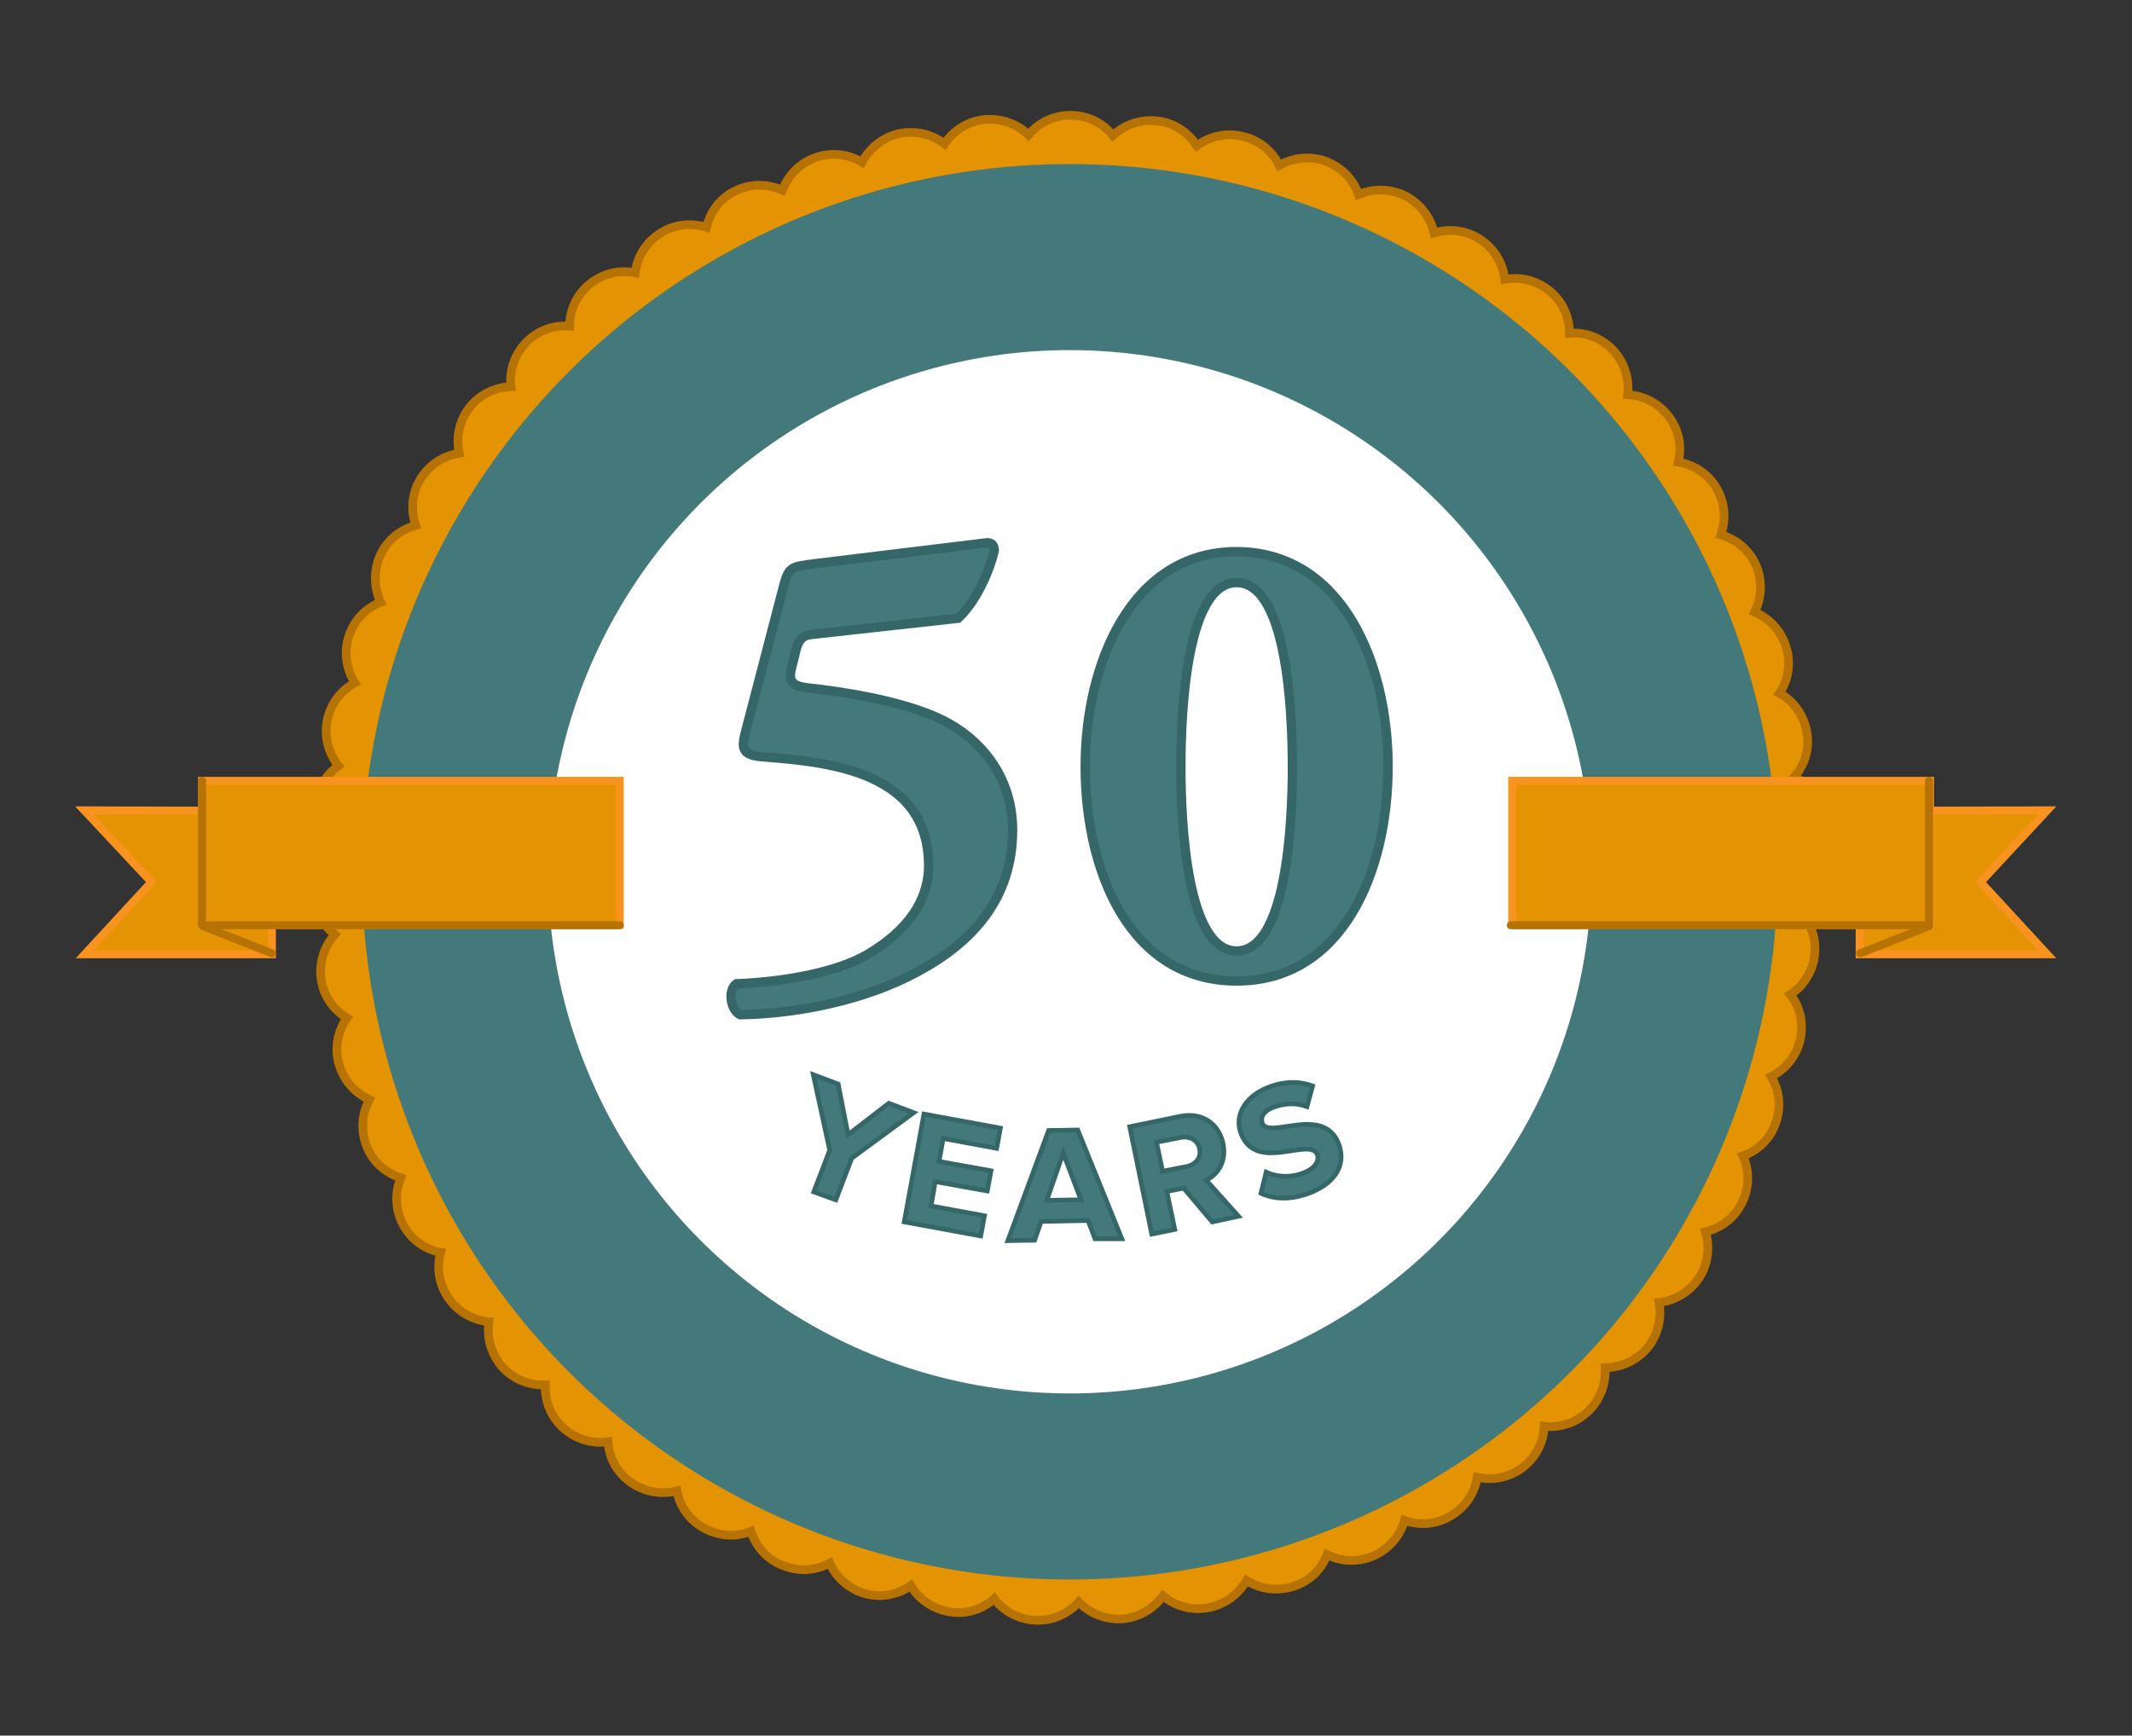 <?xml version="1.0" encoding="utf-8"?>
<!-- Generator: Adobe Illustrator 26.0.3, SVG Export Plug-In . SVG Version: 6.00 Build 0)  -->
<svg version="1.1" id="Layer_1" xmlns="http://www.w3.org/2000/svg" xmlns:xlink="http://www.w3.org/1999/xlink" x="0px" y="0px"
	 viewBox="0 0 454.8 370.3" style="enable-background:new 0 0 454.8 370.3;" xml:space="preserve">
<rect x="0" y="0" width="454.8" height="370.3" fill="#333333" stroke="none"/>
<style type="text/css">
	.st0{display:none;}
	.st1{fill:#E49303;stroke:#B77204;stroke-width:1.854;stroke-linecap:round;stroke-miterlimit:10;}
	.st2{fill:#44797B;}
	.st3{fill:#FFFFFF;}
	.st4{fill:none;}
	.st5{fill:#E49303;stroke:#F7931E;stroke-width:1.712;stroke-miterlimit:10;}
	.st6{fill:none;stroke:#B77204;stroke-width:1.712;stroke-linecap:round;stroke-miterlimit:10;}
	.st7{fill:#44797B;stroke:#366768;stroke-miterlimit:10;}
	.st8{fill:#44797B;stroke:#366768;stroke-width:2;stroke-miterlimit:10;}
</style>
<g id="BACKGROUND">
</g>
<g id="OBJECTS">
</g>
<g id="Layer_5" class="st0">
</g>
<g id="Layer_3">
</g>
<g>
	<path class="st1" d="M388,185.2c0-2-0.5-3.8-1.3-5.4c0.7-1.7,1.1-3.6,1-5.5c-0.2-3.6-2.1-6.7-4.8-8.7c2.2-2.6,3.2-6.1,2.5-9.6
		c-0.7-3.6-2.9-6.5-5.8-8.1c1.9-2.8,2.5-6.4,1.4-9.9s-3.6-6.1-6.7-7.4c1.5-3,1.7-6.6,0.3-10c-1.5-3.3-4.3-5.6-7.5-6.5
		c1.1-3.2,0.9-6.8-0.9-9.9s-4.9-5.1-8.2-5.6c0.8-3.3,0.2-6.8-2-9.7c-2.2-2.9-5.4-4.5-8.8-4.7c0.4-3.3-0.6-6.8-3.1-9.5
		c-2.5-2.6-5.9-3.9-9.3-3.6c0-3.4-1.4-6.7-4.2-9c-2.8-2.3-6.3-3.1-9.6-2.5c-0.4-3.4-2.2-6.5-5.2-8.5s-6.6-2.4-9.9-1.4
		c-0.7-3.3-2.9-6.2-6.1-7.9c-3.2-1.6-6.9-1.6-10-0.3c-1.1-3.2-3.6-5.8-7-7.1c-3.4-1.2-7-0.8-9.9,0.9c-1.5-3-4.2-5.4-7.8-6.2
		c-3.5-0.9-7.1,0-9.8,2c-1.8-2.8-4.8-4.9-8.4-5.3c-3.6-0.4-7,0.8-9.5,3.1c-2.1-2.6-5.3-4.3-9-4.3c-3.6,0-6.9,1.6-9,4.2
		c-2.4-2.4-5.8-3.6-9.4-3.3c-3.6,0.4-6.7,2.4-8.5,5.2c-2.7-2.1-6.2-2.9-9.7-2.2c-3.5,0.8-6.3,3.1-7.9,6.1c-2.9-1.7-6.5-2.2-9.9-1
		l0,0c-3.4,1.2-5.9,3.8-7.1,7c-3.1-1.4-6.7-1.5-10,0.1s-5.4,4.5-6.2,7.8c-3.2-1-6.8-0.7-9.9,1.3c-3.1,2-4.9,5.1-5.3,8.4
		c-3.3-0.7-6.8,0.1-9.7,2.4c-2.8,2.3-4.3,5.6-4.3,9c-3.4-0.3-6.8,0.9-9.3,3.5s-3.6,6.1-3.2,9.4c-3.4,0.1-6.7,1.7-8.9,4.5
		c-2.2,2.9-2.9,6.5-2.1,9.7c-3.3,0.5-6.4,2.4-8.3,5.5s-2.1,6.7-1,9.9c-3.3,0.9-6.1,3.1-7.6,6.4s-1.3,6.9,0.1,10
		c-3.1,1.2-5.7,3.8-6.8,7.3l0,0c-1.1,3.4-0.5,7,1.3,9.9c-3,1.6-5.2,4.5-5.9,8c-0.7,3.6,0.3,7,2.4,9.7c-2.7,1.9-4.6,5-4.9,8.7
		c-0.3,3.6,1.1,7,3.5,9.3c-2.5,2.2-4.1,5.5-3.9,9.1c0.1,3.6,1.9,6.8,4.5,8.9c-2.2,2.5-3.4,5.9-2.9,9.5s2.6,6.5,5.5,8.3
		c-1.9,2.7-2.7,6.3-1.7,9.8s3.4,6.2,6.5,7.6c-1.6,3-1.9,6.6-0.6,9.9c1.3,3.4,4.1,5.8,7.3,6.8c-1.3,3.1-1.2,6.8,0.5,10s4.7,5.3,8,5.9
		c-0.9,3.2-0.4,6.8,1.7,9.8l0,0c2.1,3,5.3,4.7,8.6,5c-0.5,3.3,0.4,6.8,2.8,9.6c2.4,2.7,5.8,4,9.2,3.9c-0.1,3.4,1.2,6.8,3.9,9.2
		c2.7,2.4,6.2,3.4,9.5,2.9c0.2,3.4,1.9,6.6,4.9,8.7s6.6,2.6,9.8,1.8c0.6,3.3,2.7,6.3,5.9,8s6.8,1.9,9.9,0.6c1,3.2,3.4,6,6.8,7.3
		c3.4,1.4,7,1.1,10-0.5c1.4,3.1,4.1,5.5,7.5,6.5c3.5,1,7.1,0.2,9.8-1.7c1.7,2.9,4.7,5,8.3,5.6s7-0.6,9.5-2.8c2,2.7,5.2,4.4,8.8,4.6
		c0.2,0,0.3,0,0.5,0c3.4,0,6.6-1.5,8.7-3.9c2.3,2.4,5.7,3.8,9.3,3.6c3.6-0.3,6.7-2.2,8.7-4.9c2.6,2.2,6.1,3.2,9.7,2.5
		c3.6-0.7,6.4-2.9,8.1-5.8c2.8,1.8,6.4,2.4,9.9,1.3s6.1-3.6,7.3-6.8c3,1.5,6.6,1.7,10,0.2c3.3-1.5,5.6-4.3,6.5-7.5
		c3.2,1.1,6.8,0.9,9.9-1c3.1-1.8,5.1-4.9,5.6-8.2c3.3,0.7,6.8,0.1,9.7-2.1c2.9-2.2,4.5-5.5,4.6-8.8c3.3,0.4,6.8-0.7,9.4-3.2
		s3.8-5.9,3.6-9.3c3.4,0,6.7-1.5,9-4.2c2.3-2.8,3.1-6.3,2.5-9.7c3.3-0.4,6.5-2.2,8.5-5.2s2.4-6.7,1.4-9.9c3.3-0.8,6.2-2.9,7.8-6.2
		c1.6-3.2,1.6-6.9,0.2-10c3.2-1.1,5.8-3.6,7-7s0.8-7-1-9.9c3-1.5,5.4-4.3,6.2-7.8c0.8-3.5,0-7.1-2.1-9.7c2.8-1.8,4.8-4.9,5.2-8.5
		c0.4-3.6-0.9-7-3.2-9.4C386.4,192.1,388,188.8,388,185.2z"/>
	<ellipse class="st2" cx="228.2" cy="186" rx="151" ry="151"/>
	<ellipse class="st3" cx="228.2" cy="186" rx="111.3" ry="111.3"/>
	<rect x="147.9" y="106.8" class="st4" width="159" height="137.7"/>
	<g>
		<g>
			<g>
				<g>
					<polygon class="st5" points="58,173 18,172.9 32.3,188.2 18.1,203.6 58,203.6 					"/>
					<rect x="43.1" y="166.6" class="st5" width="89.1" height="30.7"/>
					<line class="st6" x1="43.3" y1="197.6" x2="58" y2="203.4"/>
				</g>
				<g>
					<polygon class="st5" points="396.8,173 436.7,172.9 422.5,188.2 436.7,203.6 396.7,203.6 					"/>
					<rect x="322.6" y="166.6" class="st5" width="89.1" height="30.7"/>
					<line class="st6" x1="411.5" y1="197.6" x2="396.8" y2="203.4"/>
				</g>
			</g>
			<line class="st6" x1="43.1" y1="166.6" x2="43.1" y2="197.4"/>
			<line class="st6" x1="132.2" y1="197.4" x2="43.1" y2="197.4"/>
		</g>
		<line class="st6" x1="411.5" y1="166.6" x2="411.5" y2="197.4"/>
		<line class="st6" x1="411.4" y1="197.4" x2="322.3" y2="197.4"/>
	</g>
	<g>
		<g>
			<path class="st4" d="M355.6,123.2c0,71.5-58,129.5-129.4,129.5s-129.4-58-129.4-129.5"/>
			<path class="st7" d="M173.6,254.3l3.4-8.9l-3.5-16.1l5.3,2l2.1,10.8l8.7-6.7l5.3,2l-13.2,9.7l-3.4,8.9L173.6,254.3z"/>
			<path class="st7" d="M192.9,260.7l4.2-23l16.3,3l-0.8,4.3l-11.4-2.1l-0.9,4.9l11.1,2l-0.8,4.3l-11.1-2l-0.9,5.2l11.4,2.1
				l-0.8,4.3L192.9,260.7z"/>
			<path class="st7" d="M233.6,264.3l-1.5-3.9l-10,0.2l-1.4,4l-5.7,0.1l8.7-23.5l6.2-0.1l9.4,23.2L233.6,264.3z M226.8,246
				l-3.5,10.1l7.3-0.1L226.8,246z"/>
			<path class="st7" d="M258.6,260.7l-6.1-7.2l-3.6,0.7l1.7,8.1l-4.9,1l-4.7-22.9l10.7-2.2c4.8-1,8.3,1.6,9.2,5.8
				c0.8,4-1.3,6.7-3.6,7.8l6.9,7.7L258.6,260.7z M255.9,245.1c-0.4-1.9-2.1-2.8-4.1-2.4l-5.1,1l1.3,6.2l5.1-1
				C255.1,248.5,256.3,247,255.9,245.1z"/>
			<path class="st7" d="M269,254.6l1.1-4.5c2.2,1,5.1,1.3,8.1,0.1c2.5-1,3.3-2.7,2.8-3.9c-1.6-3.8-12.9,3.9-16.2-4.3
				c-1.5-3.6,0.4-7.8,5.5-9.9c3.4-1.4,6.7-1.5,9.7-0.4l-1.2,4.4c-2.4-0.9-5-0.7-7.3,0.2c-2,0.8-2.7,2.1-2.2,3.4
				c1.4,3.4,12.9-3.9,16.2,4.2c1.6,4,0,8.1-5.8,10.5C275.4,256.1,271.8,255.9,269,254.6z"/>
		</g>
	</g>
	<g>
		<rect x="145.8" y="107.3" class="st4" width="159" height="137.7"/>
		<path class="st8" d="M210.6,115.8c1.1,0,1.5,0.7,1.5,1.7c-1.3,5.3-4.2,11.1-7.7,14.4l-31.6,3.5c-2,0.3-2.7,1.7-3.2,4.1l-0.8,3.2
			c-0.8,3.2,1,3.8,3.8,4.1c7.4,0.8,20.4,2.8,28.6,6.9c7.8,3.9,14.8,11.8,14.8,23.4c0,14.6-8.5,23.9-20.2,30.2
			c-11.6,6.3-26.2,9-37.9,9.2c-2.1-1-2.7-5.3-0.8-6.6c10.1-0.4,21.4-2.4,28-6.3c8.3-4.9,13-11.3,13-18.9c0-20-21-22.1-35-23.2
			c-4.5-0.3-5-1.5-4.2-4.8l8.4-32.2c1-3.6,1.8-3.6,6.3-4.2L210.6,115.8z"/>
		<path class="st8" d="M296.1,163.5c0,22.5-9.7,45.8-32.3,45.8c-22.7,0-32.3-23.2-32.3-45.8c0-21.7,9.7-45.8,32.3-45.8
			C286.5,117.8,296.1,141.8,296.1,163.5z M263.8,202.9c10.6,0,11.9-26.9,11.9-39.3c0-12.5-1.3-39.3-11.9-39.3
			c-10.6,0-11.9,26.9-11.9,39.3C251.9,176,253.2,202.9,263.8,202.9z"/>
	</g>
</g>
</svg>
